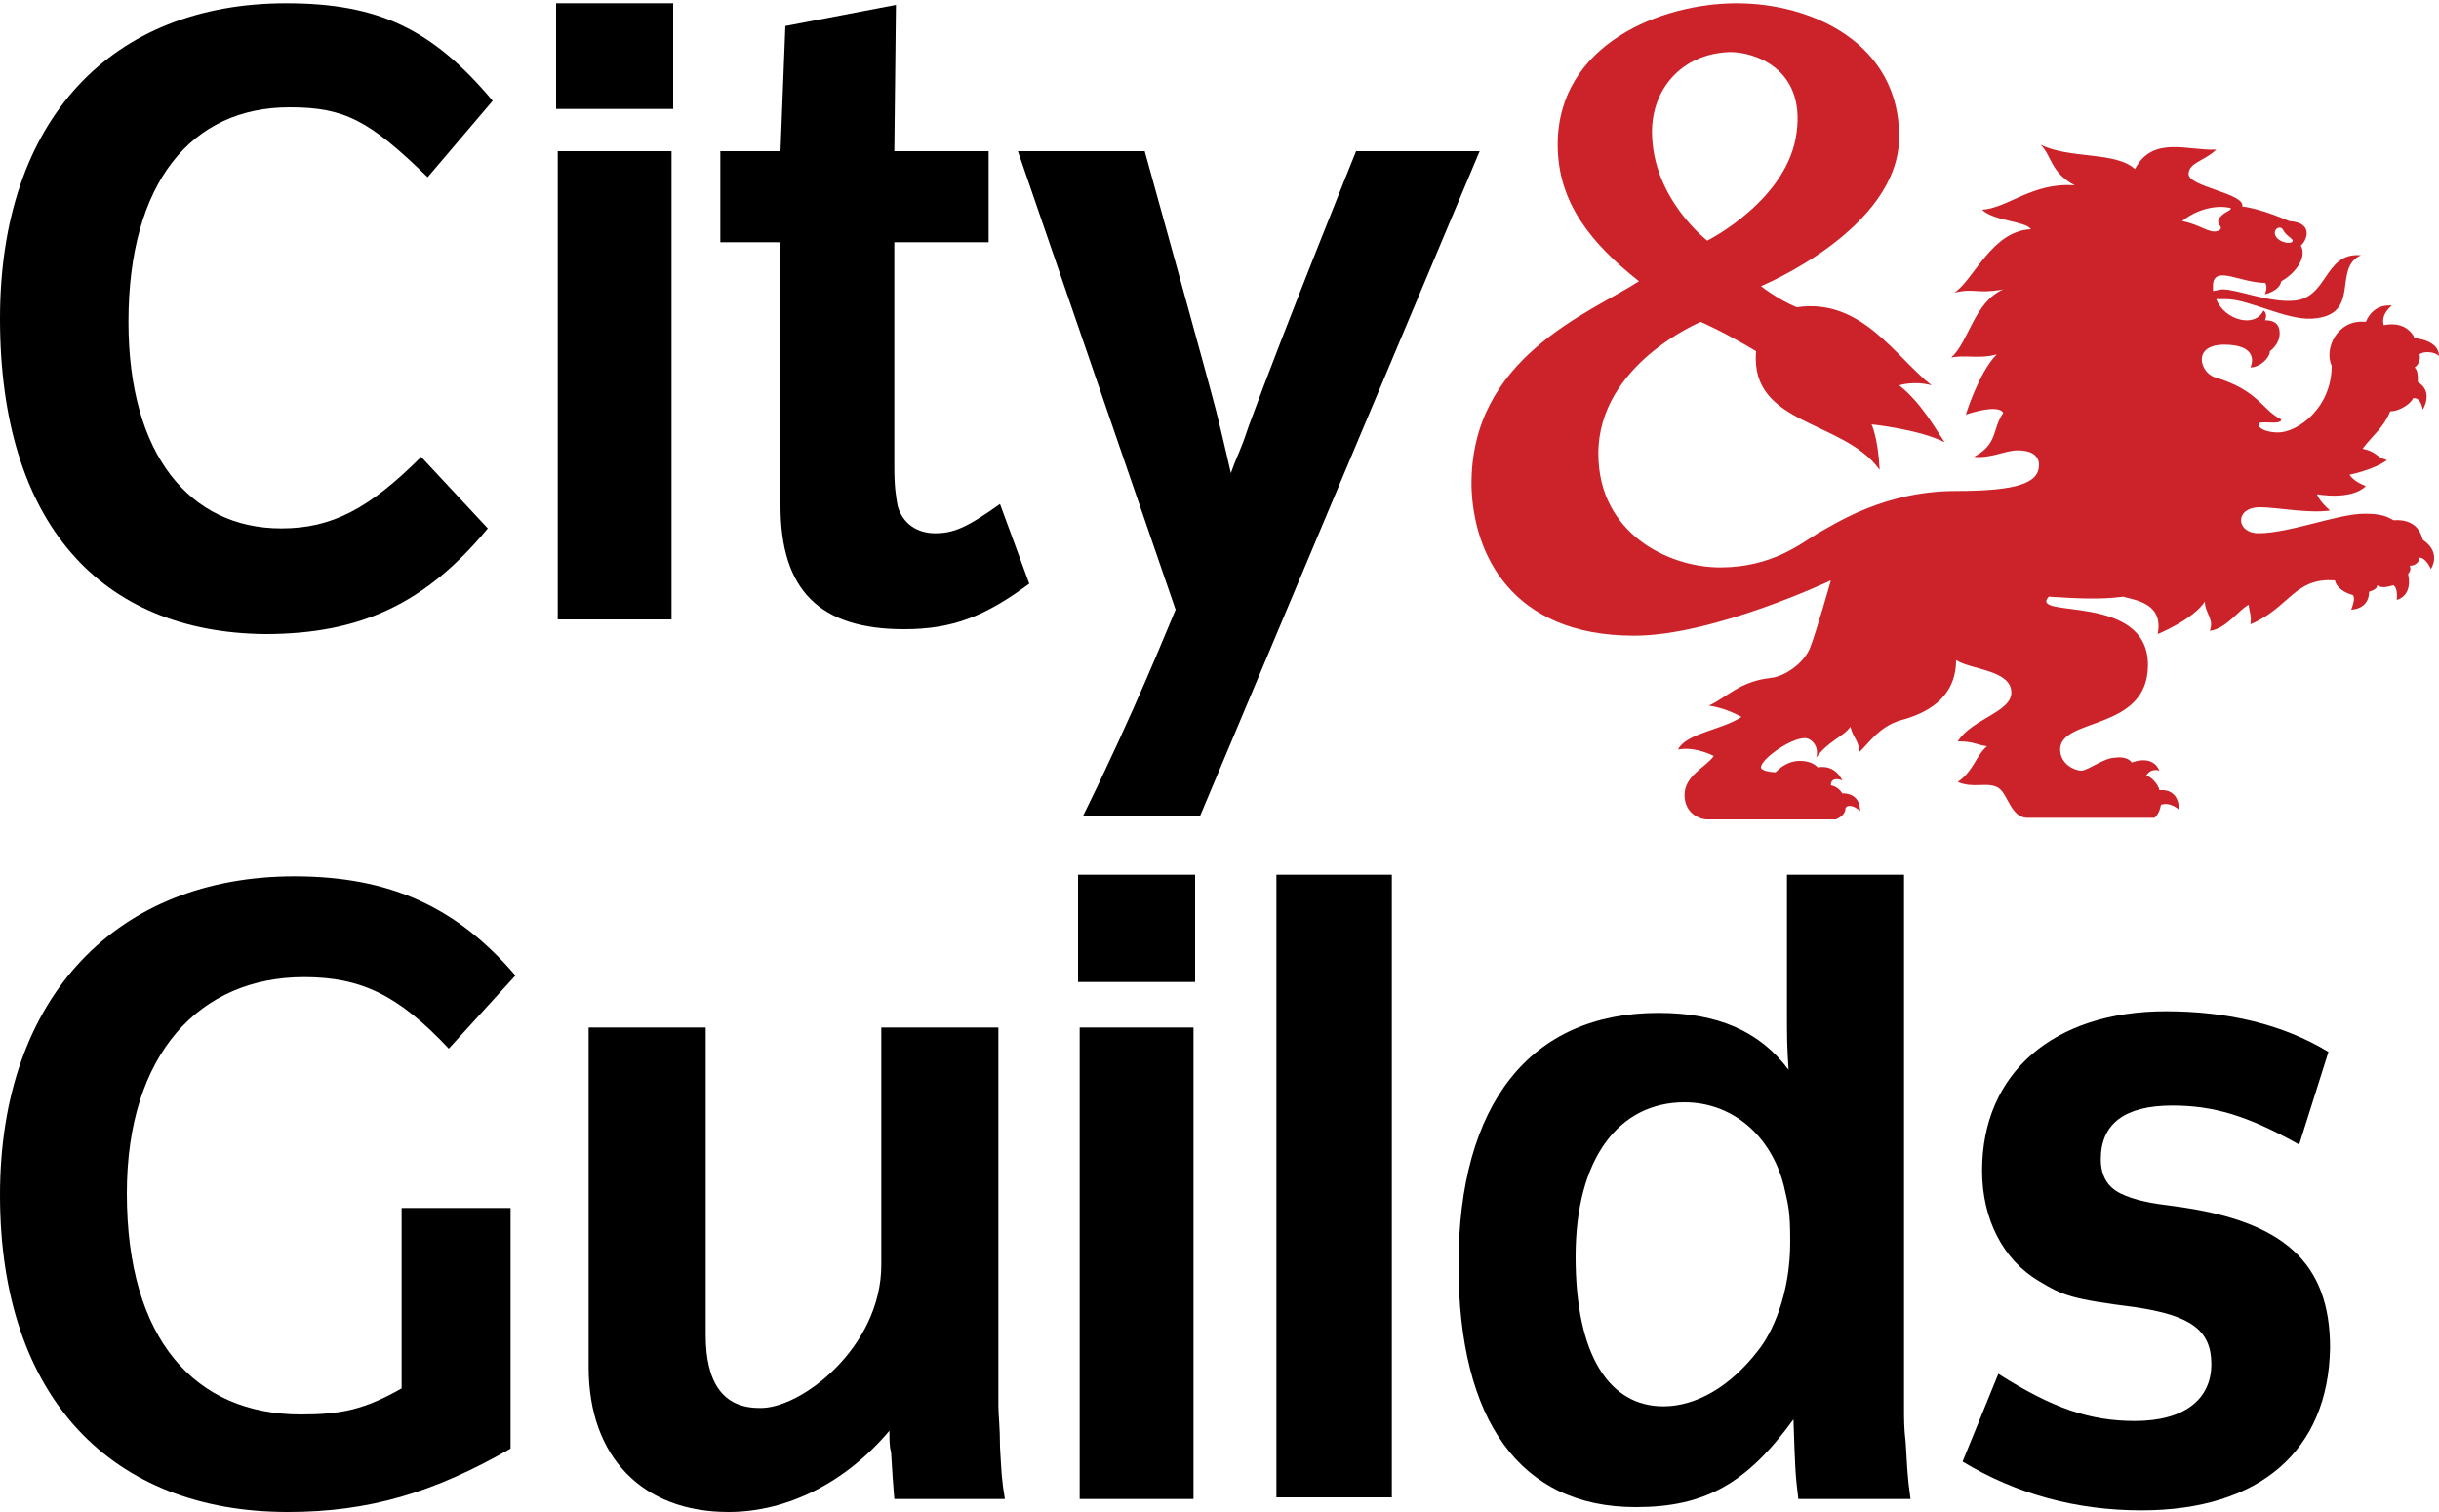 <?xml version="1.0" encoding="utf-8"?>
<!-- Generator: Adobe Illustrator 26.3.1, SVG Export Plug-In . SVG Version: 6.00 Build 0)  -->
<svg version="1.1" id="Layer_1" xmlns="http://www.w3.org/2000/svg" xmlns:xlink="http://www.w3.org/1999/xlink" x="0px" y="0px"
	 viewBox="0 0 150 93" style="enable-background:new 0 0 150 93;" xml:space="preserve">
<style type="text/css">
	.st0{fill:#CC2229;}
</style>
<g>
	<path class="st0" d="M149.5,35c0,0-0.3-0.7-0.7-0.7c0,0.3-0.3,0.5-0.6,0.5c0.1,0.2,0,0.4-0.1,0.5c0.3,1.4-0.7,1.6-0.7,1.6
		s0.1-0.7-0.2-0.9c-0.4,0.1-0.7,0.2-1,0c0,0.2-0.2,0.3-0.5,0.4c0,1.1-1.1,1.1-1.1,1.1s0.3-0.7,0.1-0.9c-0.4-0.1-1-0.4-1.1-0.9
		c-2.5-0.2-2.8,1.7-5.2,2.7c0.1-0.5-0.1-0.9-0.1-1.2c-0.5,0.2-1.4,1.5-2.4,1.6c0.3-0.7-0.3-1.1-0.3-1.8c-0.7,1.1-2.9,2-2.9,2
		c0.4-2-1.6-2.1-2.1-2.3c-1.5,0.2-3,0.1-4.6,0c-1.3,1.4,6.1-0.3,6.1,4.2c0,4.1-5.4,3.2-5.4,5.2c0,0.9,0.9,1.3,1.3,1.3
		c0.4,0,1.4-0.8,2.1-0.8c0.8-0.1,1,0.3,1,0.3c1.4-0.5,1.7,0.5,1.7,0.5s-0.5-0.2-0.8,0.3c0.4,0.1,0.8,0.7,0.8,0.9
		c1.3-0.1,1.2,1.2,1.2,1.2s-0.5-0.5-1.1-0.3c-0.1,0.6-0.4,0.8-0.4,0.8s-6.8,0-7.8,0c-1.1,0-1.2-1.6-1.9-1.9
		c-0.7-0.3-1.4,0.1-2.4-0.3c1-0.7,1.1-1.6,1.8-2.2c-0.7-0.1-0.8-0.3-1.8-0.3c0.9-1.4,3.3-1.8,3.3-3c0-1.4-2.5-1.4-3.4-2
		c0,2.4-1.9,3.3-3.4,3.7c-1.4,0.4-2.1,1.6-2.6,2c0.1-0.7-0.3-0.8-0.5-1.6c-0.4,0.6-1.4,0.9-2.1,1.9c0.2-0.7-0.3-1.2-0.7-1.2
		c-0.9,0-2.7,1.3-2.7,1.8c0,0.2,0.6,0.3,0.9,0.3c0.2-0.2,0.7-0.7,1.5-0.7c0.7,0,1,0.3,1.1,0.4c1.1-0.2,1.5,0.8,1.5,0.8
		s-0.7-0.3-0.7,0.3c0.5,0.1,0.7,0.5,0.7,0.5s1.1-0.1,1.1,1.1c-0.4-0.4-0.8-0.4-0.9-0.2c0,0.5-0.6,0.7-0.6,0.7H105
		c-0.5,0-1.4-0.4-1.4-1.5c0-1.2,1.3-1.7,1.8-2.4c0,0-1.1-0.6-2.2-0.4c0.5-1,2.7-1.2,3.9-2c-0.5-0.3-1.3-0.6-2-0.7
		c1.1-0.5,1.9-1.5,3.8-1.7c0.9-0.1,2-0.9,2.4-1.8c0.4-1,1.3-4.2,1.3-4.2s-7.2,3.4-12.1,3.4c-7.6,0-9.9-5.1-10-9.2
		c-0.1-7.9,7.2-10.6,10.3-12.6c-2.9-2.3-5-4.8-5-8.4c0-6.2,6.4-8.7,11-8.7c4.7,0,10,2.5,10,8.2s-8.5,9.2-8.5,9.2s1,0.8,2.2,1.3
		c4-0.6,6.1,3.1,8.3,4.8c-1.1-0.3-2,0-2,0c1.4,1.1,2.3,2.8,2.8,3.5c-1.6-0.8-4.5-1.1-4.5-1.1s0.4,0.8,0.5,2.8
		c-2.2-3.1-8-2.7-7.6-7.3c-2-1.2-3.4-1.8-3.4-1.8s-6.3,2.6-6.3,8.1c0,4.9,4.3,7,7.5,7c3.2,0,5-1.5,6-2.1c1.1-0.6,4.1-2.6,8.5-2.6
		c3.8,0,5.1-0.5,5.1-1.6c0-0.6-0.5-0.9-1.3-0.9c-0.8,0-1.6,0.5-2.7,0.4c1.5-0.8,1.1-1.7,1.8-2.7c-0.3-0.6-2.3,0.1-2.3,0.1
		s0.8-2.6,1.9-3.7c-1.1,0.3-2,0-2.8,0.2c1.1-1,1.4-3.4,3.2-4.2c-1.7,0.3-1.7-0.1-3,0.2c1.2-0.8,2.3-3.8,4.7-3.9
		c-0.3-0.5-2.3-0.5-3-1.2c1.6-0.1,3.1-1.7,5.7-1.5c-1.5-0.8-1.4-1.8-2.1-2.5c1.8,0.9,4.6,0.4,5.8,1.5c1.1-2.1,3.3-1.1,5-1.2
		c-0.7,0.7-1.7,0.8-1.7,1.5c0,0.8,3.5,1.2,3.3,2c0.9,0.1,2.2,0.6,2.9,0.9c1.6,0.1,1,1.3,0.7,1.5c0.4,0.7-0.3,1.7-1.2,2.2
		c-0.1,0.6-1,0.8-1,0.8s0.2-0.5,0-0.7c-1.5,0-3.1-1.1-3.2,0.1c0,0.1,0,0.3,0,0.4c0.1,0,0.4-0.1,0.6-0.1c0.9,0,2.8,0.8,4.3,0.7
		c2.2-0.1,1.9-3,4.2-2.8c-1.8,0.8,0.1,3.7-3,3.9c-1.6,0.1-3.9-1.2-5.3-1.2c-0.3,0-0.5,0-0.6,0c0.5,1.3,2.4,1.8,2.9,0.7
		c0.3,0.2,0.1,0.6,0.1,0.6c0.4,0,0.9,0.1,0.9,0.8s-0.6,1.1-0.6,1.1c0,0.4-0.6,1-1.2,1c0.2-0.4,0.3-1.4-1.6-1.4c-2,0-1.5,1.7-0.6,2
		c2.7,0.8,2.9,2,4.1,2.6c0,0.4-1.4,0-1.4,0.3c0,0.3,0.6,0.5,1.2,0.5c1.2,0,3.3-1.5,3.3-4.1c-0.5-1.1,0.4-2.9,2.1-2.7
		c0.5-1.2,1.6-1,1.6-1s-0.7,0.5-0.5,1.2c1.5-0.3,1.9,0.8,1.9,0.8s1.5,0.1,1.5,1.1c-0.3-0.3-1-0.3-1.2-0.1c0.1,0.3-0.1,0.7-0.3,0.8
		c0.2,0.2,0.2,0.5,0.2,0.9c1,0.6,0.3,1.7,0.3,1.7s-0.1-0.8-0.6-0.7c-0.1,0.3-0.8,0.8-1.4,0.8c-0.4,1-1.1,1.5-1.7,2.3
		c0.9,0.2,0.8,0.5,1.5,0.7c-0.8,0.6-2.3,0.9-2.3,0.9s0.2,0.4,1,0.7c-0.9,0.9-3,0.5-3,0.5s0.1,0.4,0.8,1c-1.3,0.2-3.3-0.2-4.3-0.2
		c-1.6,0-1.5,1.6-0.1,1.6c1.9,0,4.9-1.2,6.5-1.2c0.9,0,1.3,0.1,1.8,0.4c1.4-0.1,1.7,0.8,1.8,1.2C150.2,34,149.5,35,149.5,35z
		 M101.6,8.1c0,4.1,3.4,6.7,3.4,6.7s5-2.5,5.5-6.7c0.5-3.9-2.6-4.9-4.1-4.9C103.4,3.3,101.6,5.5,101.6,8.1z M136.4,14.2
		c0.5-0.2-0.2-0.4,0.1-0.8c0.3-0.4,0.7-0.4,0.7-0.6c-0.8-0.2-2,0-3,0.8C135.3,13.8,135.9,14.4,136.4,14.2z M140.2,14
		c-0.2,0-0.3,0.2-0.3,0.3c0,0.6,1.1,0.8,1.1,0.5c0-0.1-0.2-0.2-0.4-0.4C140.4,14.2,140.4,14,140.2,14z"/>
	<g>
		<path d="M26.3,10.9c-3.6-3.5-5.1-4.3-8.5-4.3c-6,0-9.9,4.6-9.9,13.2c0,8.2,3.8,12.7,9.4,12.7c3.1,0,5.4-1.2,8.6-4.4l4.1,4.4
			c-3.8,4.6-7.8,6.5-13.7,6.5C6.2,38.9,0,32.2,0,19.6C0,7.3,6.9,0.2,17.6,0.2c5.7,0,9,1.6,12.7,6L26.3,10.9z"/>
		<path d="M34.2,6.7V0.2h7.2v6.5H34.2z M34.3,38.1V9.3h7v28.8H34.3z"/>
		<path d="M55.6,38.7c-5.2,0-7.6-2.4-7.6-7.6V14.9h-3.7V9.3H48l0.3-7.7l6.8-1.3L55,9.3h5.8v5.6H55v13.8c0,1.3,0.1,1.8,0.2,2.4
			c0.3,1.1,1.2,1.7,2.3,1.7c1.1,0,1.9-0.3,4-1.8l1.8,4.9C60.6,37.9,58.6,38.7,55.6,38.7z"/>
		<path d="M73.8,50.2h-7.2c3.2-6.5,5.1-11.3,5.7-12.7L62.6,9.3h7.8c0,0,4,14.4,4.4,16c0.4,1.6,0.9,3.8,0.9,3.8
			c0.5-1.4,0.5-1.1,1.1-2.9c2.2-6,6.6-16.9,6.6-16.9H91L73.8,50.2z"/>
	</g>
	<path d="M110.6,92.2c-0.2-1.6-0.2-2-0.3-4.9c-2.9,4-5.5,5.4-9.7,5.4c-7.1,0-10.9-5.3-10.9-14.9c0-9.9,4.4-15.5,12.3-15.5
		c3.6,0,6.2,1.1,8,3.5c-0.1-1.5-0.1-2-0.1-3.5v-8.5h7.2v32.9c0,0.5,0,1.2,0.1,2c0.1,1.6,0.1,2.1,0.3,3.5L110.6,92.2L110.6,92.2z
		 M109.7,72.9c-0.8-3.1-3.2-5.1-6.1-5.1c-4,0-6.7,3.4-6.7,9.5c0,6.1,2.1,9.2,5.4,9.2c2,0,4.1-1.2,5.8-3.4c0.9-1.1,2-3.5,2-6.7
		C110.1,74.5,110,74.2,109.7,72.9z"/>
	<path d="M55,92.2c-0.1-1.2-0.1-1.3-0.2-2.9c-0.1-0.3-0.1-0.7-0.1-1.3c-2.7,3.2-6.3,5-9.9,5c-5.3,0-8.6-3.4-8.6-8.9V63.2h7.2v18.9
		c0,3,1.1,4.5,3.3,4.5c2.5,0.1,7.5-3.7,7.5-8.8V63.2h7.2v23.3c0,0.5,0.1,1.3,0.1,2.5c0.1,1.7,0.1,2,0.3,3.2H55z"/>
	<path d="M66.3,60.4v-6.6h7.2v6.6H66.3z M66.4,92.2v-29h7v29H66.4z"/>
	<path d="M78.5,92.2V53.8h7.1v38.3H78.5z"/>
	<path d="M131.7,92.9c-4,0-7.7-1-11-3l2.2-5.4c3.3,2.1,5.6,2.9,8.4,2.9c3,0,4.7-1.3,4.7-3.5c0-2.1-1.3-3-4.7-3.5
		c-3.9-0.5-4.4-0.7-5.9-1.6c-2.2-1.3-3.5-3.8-3.5-6.8c0-6,4.4-9.8,11.3-9.8c3.8,0,7.2,0.8,10,2.5l-1.8,5.7c-3.2-1.8-5.3-2.4-7.8-2.4
		c-2.9,0-4.4,1.1-4.4,3.3c0,1,0.4,1.7,1.2,2.1c0.4,0.2,1,0.4,1.5,0.5c0.4,0.1,1.1,0.2,1.9,0.3c6.7,0.9,9.5,3.5,9.5,8.7
		C143.2,89.2,139,92.9,131.7,92.9z"/>
	<path d="M27.6,64.5c-3.1-3.3-5.4-4.4-8.9-4.4c-6.4,0-10.9,4.7-10.9,13.3c0,9,4.2,13.6,10.7,13.6c2.5,0,3.9-0.3,6.2-1.6v-7.6v-3.5
		h6.7v14.8c-4.7,2.7-8.7,3.9-13.7,3.9C6.9,93,0,86,0,73.5c0-12.3,7.3-19.6,18.1-19.6c5.9,0,10,1.9,13.6,6.1L27.6,64.5z"/>
</g>
</svg>
